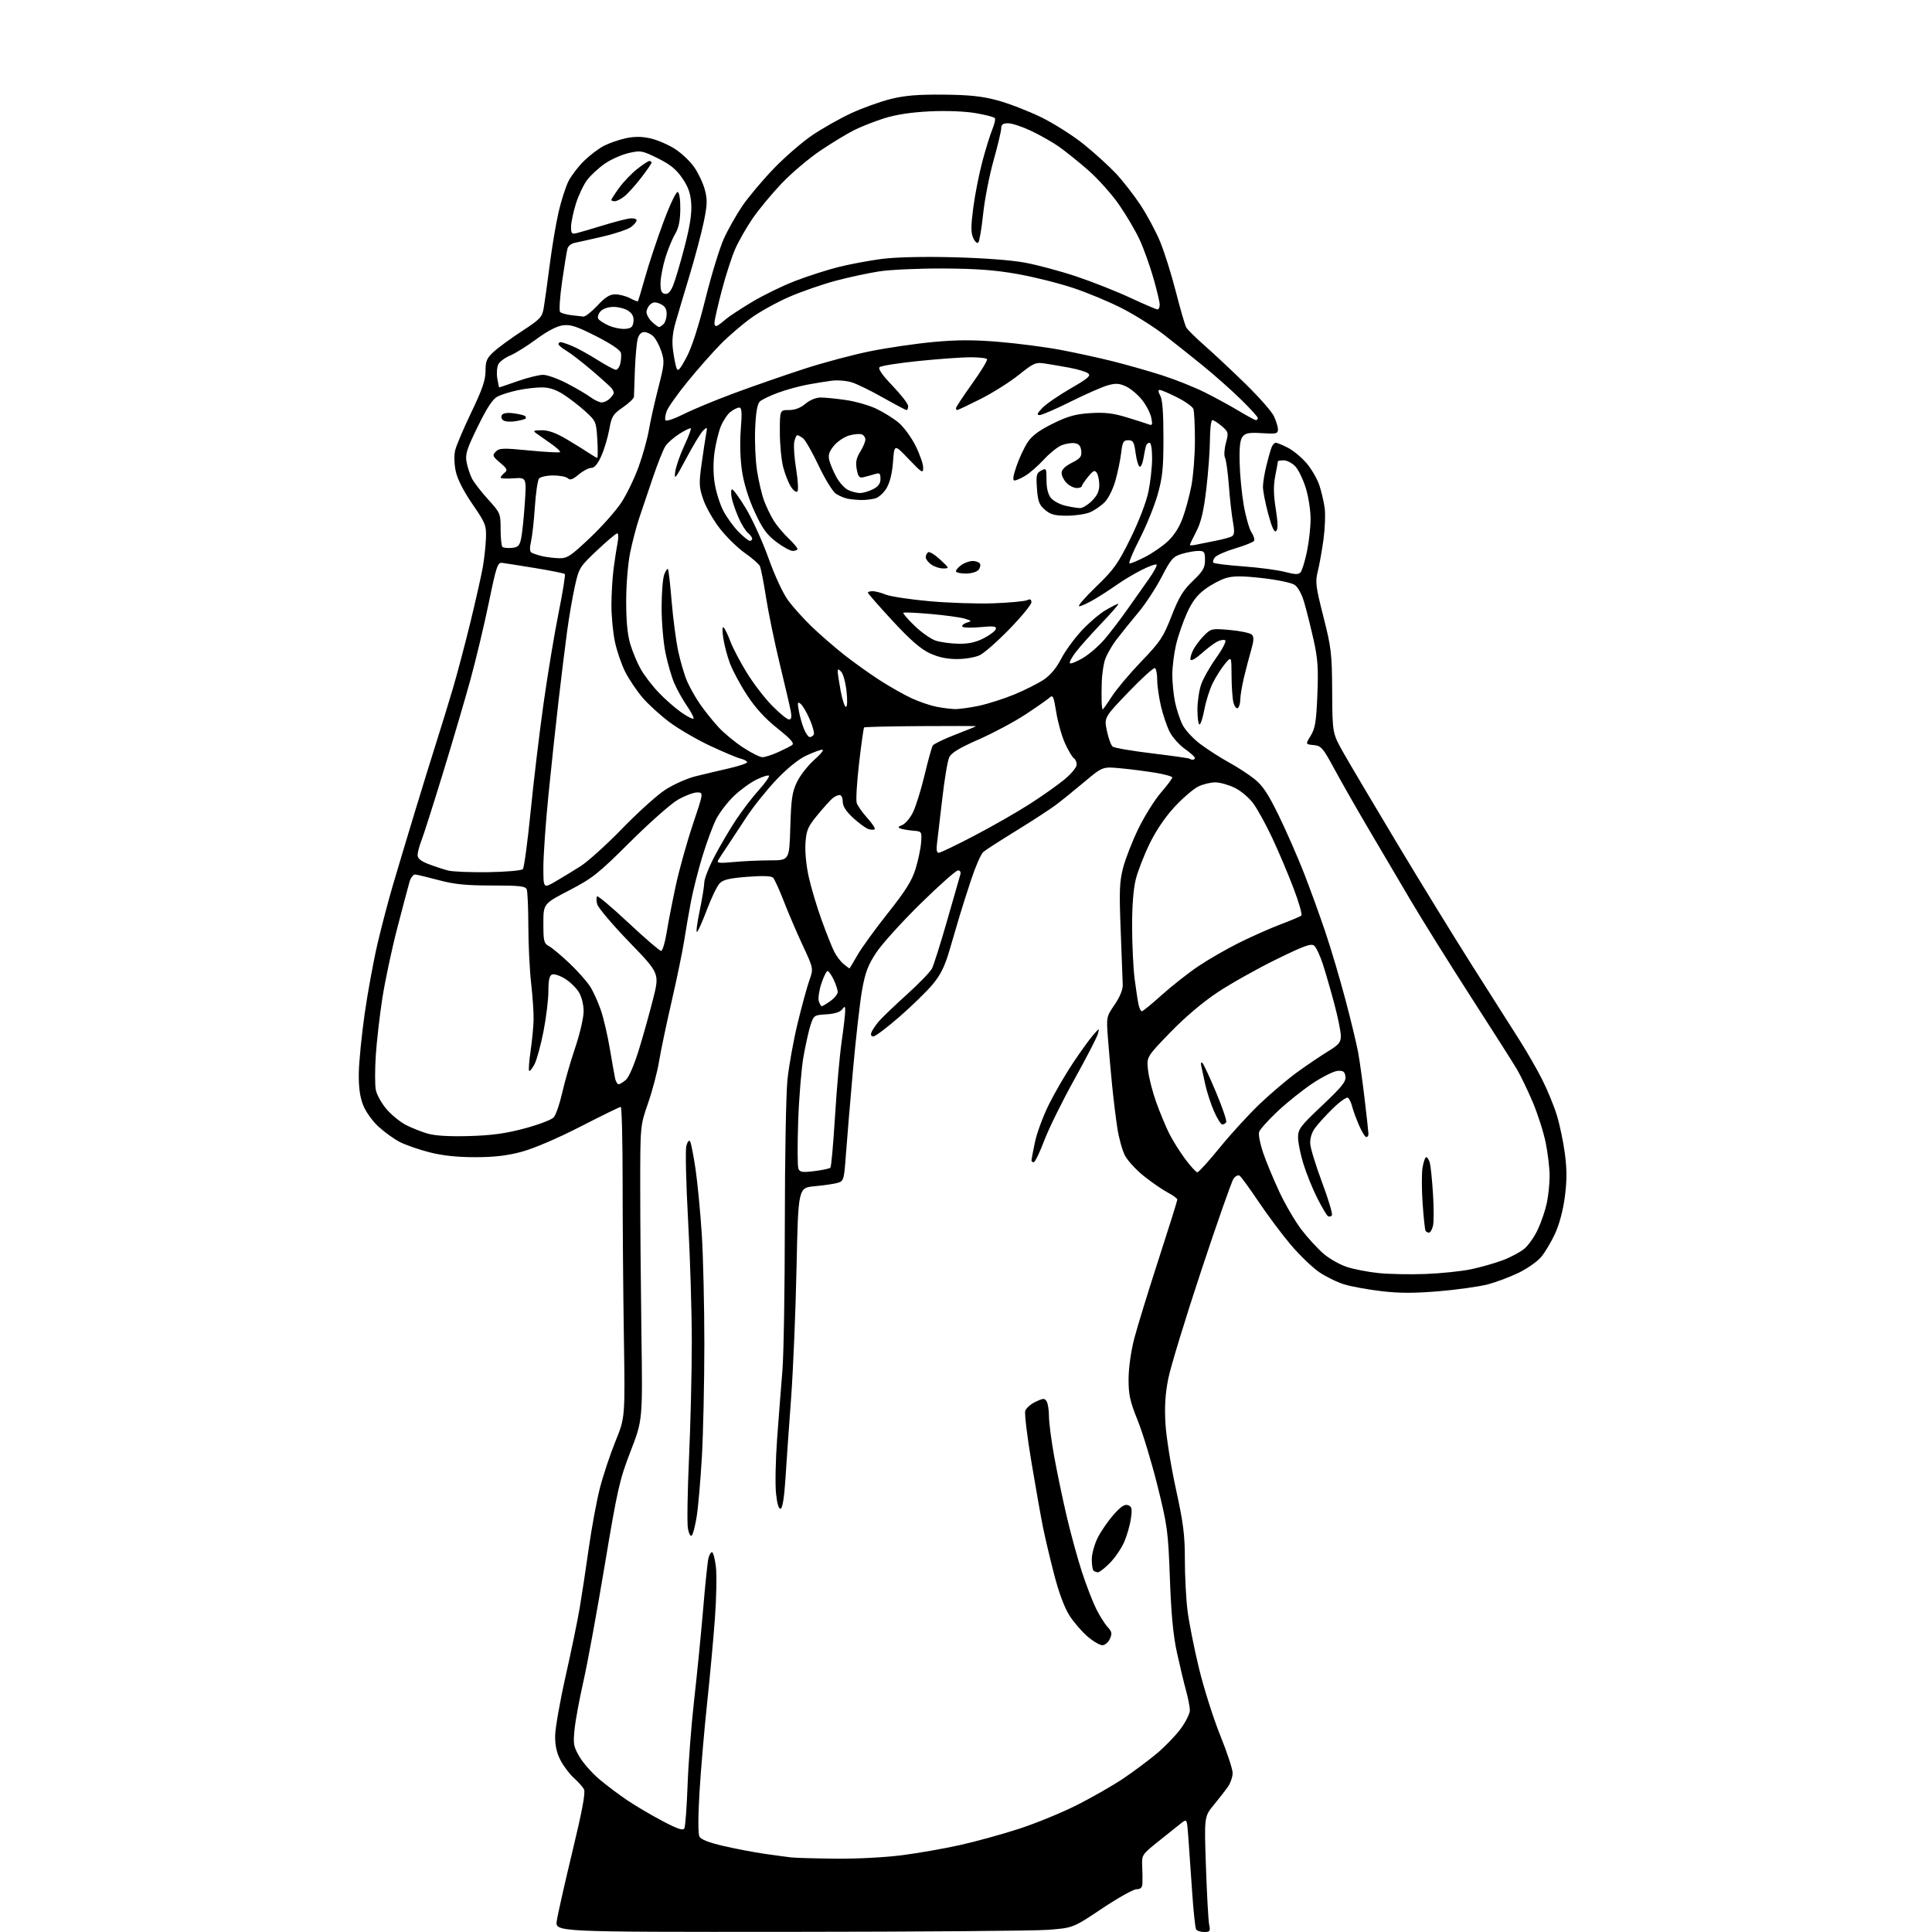 <?xml version="1.0" encoding="UTF-8" standalone="no"?>
<svg 
  version="1.1" 
  xmlns="http://www.w3.org/2000/svg" 
  xmlns:xlink="http://www.w3.org/1999/xlink" 
  xmlns:svg="http://www.w3.org/2000/svg"
  xmlns:rdf="http://www.w3.org/1999/02/22-rdf-syntax-ns#"
  xmlns:cc="http://creativecommons.org/ns#"
  xmlns:dc="http://purl.org/dc/elements/1.1/"
  viewBox="0 0 768 768"
  width="768"
  height="768"
>
<style>svg {background-color: white; }</style>"
<path stroke="none" fill="black" fill-rule="evenodd" d="M313.61,767.94C220.73,768.00 220.73,768.00 221.32,763.65C221.65,761.26 224.43,748.90 227.50,736.17C231.48,719.68 232.81,712.52 232.14,711.26C231.62,710.29 229.81,708.27 228.13,706.77C226.44,705.27 224.06,702.12 222.83,699.77C221.27,696.78 220.63,693.85 220.68,690.00C220.72,686.98 222.57,676.40 224.80,666.50C227.03,656.60 229.56,644.35 230.42,639.28C231.28,634.21 232.91,623.52 234.03,615.51C235.16,607.51 237.13,596.81 238.42,591.73C239.71,586.65 242.51,578.23 244.63,573.00C248.50,563.50 248.50,563.50 248.00,531.50C247.72,513.90 247.50,486.11 247.50,469.75C247.50,453.39 247.17,440.00 246.76,440.00C246.35,440.00 239.15,443.52 230.76,447.83C221.70,452.48 212.22,456.54 207.43,457.83C201.56,459.41 196.50,460.00 188.84,460.00C181.70,460.00 175.88,459.38 170.74,458.06C166.57,457.00 161.28,455.16 158.98,453.99C156.68,452.82 152.84,450.05 150.45,447.85C147.94,445.53 145.34,441.87 144.30,439.17C143.05,435.92 142.54,432.07 142.63,426.50C142.70,422.10 143.75,411.52 144.96,403.00C146.17,394.48 148.49,381.88 150.10,375.00C151.72,368.12 154.44,357.77 156.14,352.00C157.84,346.23 161.68,333.40 164.68,323.50C167.68,313.60 171.64,300.77 173.48,295.00C175.32,289.23 178.22,279.79 179.93,274.03C181.64,268.27 184.80,256.34 186.95,247.53C189.09,238.71 191.33,228.80 191.91,225.50C192.50,222.20 193.06,217.03 193.17,214.00C193.35,208.83 193.03,208.01 187.79,200.37C184.25,195.21 181.83,190.45 181.17,187.34C180.54,184.43 180.45,181.02 180.95,178.97C181.41,177.06 184.30,170.25 187.39,163.83C191.73,154.79 193.00,151.10 193.00,147.49C193.00,143.51 193.48,142.39 196.25,139.84C198.04,138.19 203.09,134.50 207.47,131.64C214.73,126.90 215.51,126.08 216.13,122.47C216.51,120.29 217.57,112.65 218.49,105.50C219.40,98.35 221.01,88.78 222.06,84.24C223.11,79.70 224.89,74.17 226.02,71.95C227.16,69.73 229.96,66.10 232.25,63.87C234.54,61.65 238.11,58.96 240.18,57.91C242.24,56.86 246.12,55.52 248.79,54.95C252.22,54.22 255.08,54.23 258.57,55.01C261.28,55.62 265.66,57.50 268.29,59.19C270.93,60.88 274.40,64.18 276.02,66.53C277.63,68.87 279.51,72.88 280.19,75.44C281.24,79.35 281.17,81.37 279.75,88.25C278.82,92.73 276.29,102.28 274.12,109.45C271.95,116.63 269.42,125.13 268.50,128.34C267.33,132.48 267.05,135.70 267.55,139.34C267.93,142.18 268.56,145.33 268.93,146.35C269.48,147.82 270.28,146.95 272.88,142.08C274.98,138.14 277.67,129.82 280.44,118.73C282.80,109.25 286.09,98.51 287.75,94.86C289.41,91.21 292.71,85.38 295.07,81.90C297.43,78.42 302.99,71.79 307.43,67.16C311.87,62.53 318.84,56.49 322.92,53.73C327.00,50.97 333.97,47.03 338.42,44.98C342.86,42.93 349.88,40.40 354.00,39.37C359.65,37.96 364.82,37.53 375.00,37.62C385.37,37.72 390.35,38.24 396.50,39.90C400.90,41.08 408.66,44.07 413.76,46.55C418.85,49.02 426.50,53.87 430.76,57.31C435.03,60.75 440.76,65.95 443.51,68.87C446.25,71.78 450.64,77.39 453.25,81.33C455.87,85.27 459.41,91.85 461.12,95.95C462.83,100.06 465.66,109.06 467.42,115.95C469.17,122.85 471.04,129.24 471.55,130.15C472.07,131.06 475.43,134.37 479.00,137.51C482.57,140.64 489.84,147.46 495.15,152.64C500.46,157.83 505.53,163.59 506.40,165.44C507.28,167.29 508.00,169.66 508.00,170.70C508.00,172.40 507.36,172.55 501.71,172.19C496.65,171.87 495.14,172.13 493.99,173.51C492.96,174.75 492.62,177.62 492.77,183.88C492.88,188.65 493.62,196.28 494.41,200.84C495.21,205.41 496.59,210.25 497.47,211.60C498.36,212.95 498.82,214.48 498.50,215.00C498.18,215.52 494.84,216.86 491.08,217.98C487.31,219.10 483.67,220.70 482.97,221.53C482.28,222.37 482.00,223.34 482.36,223.69C482.71,224.04 488.06,224.70 494.25,225.15C500.44,225.60 507.86,226.59 510.75,227.34C514.92,228.42 516.21,228.45 517.03,227.47C517.59,226.78 518.71,223.14 519.51,219.36C520.31,215.59 520.97,209.73 520.98,206.34C520.99,202.95 520.13,197.39 519.07,193.98C518.01,190.57 516.13,186.70 514.90,185.39C513.66,184.08 511.60,183.00 510.33,183.00C509.05,183.00 508.00,183.16 508.00,183.36C508.00,183.56 507.53,186.15 506.95,189.11C506.18,193.06 506.23,196.58 507.13,202.27C508.00,207.71 508.05,210.35 507.31,211.09C506.57,211.83 505.62,209.78 504.13,204.25C502.96,199.91 502.02,195.04 502.04,193.43C502.06,191.82 502.68,188.03 503.43,185.00C504.17,181.97 505.11,178.71 505.50,177.75C505.89,176.79 506.63,176.00 507.15,176.00C507.66,176.00 509.81,176.88 511.93,177.97C514.05,179.05 517.39,181.81 519.36,184.11C521.32,186.40 523.62,190.36 524.46,192.89C525.30,195.43 526.25,199.53 526.59,202.00C526.92,204.47 526.70,210.10 526.10,214.50C525.49,218.90 524.48,224.59 523.84,227.14C522.79,231.32 523.01,233.09 526.07,245.14C529.22,257.53 529.47,259.70 529.56,275.00C529.65,291.50 529.65,291.50 534.19,299.50C536.69,303.90 546.15,319.88 555.22,335.00C564.28,350.12 577.69,371.95 585.00,383.50C592.32,395.05 600.75,408.32 603.74,413.00C606.73,417.68 610.89,424.88 612.97,429.00C615.06,433.12 617.70,439.53 618.84,443.22C619.98,446.92 621.43,453.78 622.05,458.47C622.90,464.85 622.90,469.21 622.05,475.75C621.33,481.21 619.85,486.75 618.11,490.50C616.58,493.80 614.09,497.95 612.60,499.72C611.10,501.49 607.09,504.29 603.69,505.95C600.28,507.60 594.80,509.67 591.50,510.54C588.20,511.41 579.53,512.64 572.24,513.26C562.38,514.11 556.49,514.11 549.24,513.27C543.88,512.65 537.18,511.43 534.34,510.56C531.51,509.69 527.01,507.48 524.34,505.66C521.68,503.83 516.66,499.00 513.19,494.92C509.72,490.84 503.94,483.11 500.33,477.74C496.73,472.38 493.31,467.69 492.74,467.34C492.17,466.98 491.10,467.52 490.36,468.52C489.63,469.53 483.87,485.91 477.57,504.92C471.27,523.94 465.35,543.31 464.42,547.96C463.20,554.06 462.89,559.09 463.29,565.96C463.60,571.21 465.46,582.84 467.42,591.81C470.39,605.35 471.00,610.10 471.00,619.83C471.00,626.28 471.46,635.37 472.03,640.03C472.60,644.69 474.64,655.02 476.57,663.00C478.50,670.98 482.31,683.03 485.04,689.79C487.77,696.54 490.00,703.29 489.99,704.79C489.99,706.28 489.20,708.66 488.24,710.08C487.28,711.49 484.74,714.77 482.60,717.37C478.69,722.08 478.69,722.08 479.38,742.08C479.76,753.09 480.33,763.42 480.66,765.04C481.19,767.70 480.99,768.00 478.68,768.00C477.27,768.00 475.83,767.53 475.47,766.95C475.11,766.38 474.39,759.51 473.87,751.70C473.35,743.89 472.67,734.23 472.37,730.23C471.83,722.96 471.83,722.96 469.56,724.73C468.31,725.70 464.27,728.93 460.57,731.90C453.91,737.25 453.84,737.36 454.05,741.90C454.16,744.43 454.20,747.51 454.13,748.75C454.04,750.37 453.38,751.00 451.78,751.00C450.55,751.00 444.38,754.46 438.05,758.69C426.55,766.38 426.55,766.38 416.53,767.14C411.01,767.55 364.70,767.91 313.61,767.94zM332.20,738.85C340.58,738.94 351.97,738.34 358.70,737.46C365.19,736.62 375.56,734.80 381.74,733.41C387.93,732.03 398.46,729.12 405.16,726.95C411.86,724.77 422.28,720.49 428.31,717.43C434.35,714.37 442.56,709.66 446.56,706.96C450.56,704.26 456.51,699.83 459.77,697.11C463.03,694.40 467.34,689.94 469.35,687.20C471.36,684.47 472.99,681.17 472.99,679.87C472.98,678.56 472.30,675.02 471.46,672.00C470.63,668.98 469.01,662.23 467.87,657.00C466.38,650.24 465.57,641.74 465.05,627.50C464.36,608.65 464.07,606.53 460.14,590.69C457.84,581.44 454.30,569.74 452.27,564.69C449.12,556.85 448.59,554.39 448.63,548.00C448.66,543.63 449.61,536.95 450.91,532.00C452.13,527.33 456.48,513.19 460.57,500.59C464.66,487.99 468.00,477.31 468.00,476.86C468.00,476.41 466.31,475.16 464.25,474.08C462.19,473.00 457.92,470.07 454.77,467.56C451.62,465.06 448.19,461.32 447.14,459.25C446.10,457.19 444.76,452.35 444.17,448.50C443.57,444.65 442.64,437.00 442.09,431.50C441.53,426.00 440.79,417.60 440.43,412.84C439.78,404.23 439.80,404.16 443.07,399.39C445.11,396.43 446.34,393.45 446.31,391.55C446.27,389.87 445.91,380.18 445.50,370.00C444.87,354.24 445.01,350.54 446.44,345.00C447.36,341.43 450.08,334.45 452.48,329.50C454.88,324.55 458.90,318.10 461.42,315.17C463.94,312.24 466.00,309.49 466.00,309.06C466.00,308.64 462.95,307.79 459.23,307.17C455.50,306.56 449.27,305.76 445.37,305.40C438.29,304.74 438.29,304.74 430.97,310.89C426.94,314.27 421.82,318.41 419.57,320.08C417.33,321.76 410.32,326.31 404.00,330.20C397.68,334.09 391.77,337.90 390.88,338.67C389.98,339.45 387.87,344.23 386.18,349.29C384.49,354.36 382.38,360.98 381.49,364.00C380.60,367.02 378.76,373.29 377.39,377.91C375.54,384.21 373.86,387.59 370.71,391.35C368.39,394.11 362.47,399.89 357.54,404.19C352.61,408.48 347.95,412.00 347.18,412.00C346.31,412.00 346.02,411.40 346.40,410.40C346.74,409.52 348.01,407.61 349.22,406.15C350.44,404.69 355.43,399.90 360.31,395.50C365.19,391.10 369.76,386.38 370.47,385.00C371.18,383.62 373.88,375.07 376.48,366.00C379.08,356.93 381.44,348.71 381.72,347.75C382.04,346.66 381.69,346.00 380.81,346.00C380.03,346.00 373.31,351.96 365.89,359.25C358.46,366.54 350.55,375.29 348.31,378.69C345.01,383.71 343.93,386.56 342.67,393.69C341.81,398.54 340.19,412.85 339.06,425.50C337.94,438.15 336.68,453.22 336.26,458.98C335.53,469.01 335.39,469.49 333.00,470.20C331.62,470.61 327.53,471.21 323.90,471.54C317.31,472.13 317.31,472.13 316.64,503.81C316.28,521.24 315.29,544.73 314.46,556.00C313.62,567.27 312.61,581.64 312.22,587.92C311.76,595.14 311.07,599.48 310.34,599.72C309.57,599.98 308.93,597.89 308.48,593.68C308.10,590.14 308.30,580.33 308.92,571.87C309.54,563.42 310.48,551.33 311.01,545.00C311.54,538.67 311.97,512.29 311.98,486.36C311.99,460.43 312.46,434.72 313.02,429.23C313.59,423.74 315.40,413.68 317.04,406.88C318.69,400.07 320.79,392.37 321.71,389.76C323.39,385.02 323.39,385.02 319.07,375.76C316.70,370.67 313.32,362.78 311.57,358.24C309.81,353.69 307.89,349.49 307.30,348.90C306.59,348.19 303.17,348.07 297.03,348.55C289.82,349.12 287.43,349.69 286.02,351.21C285.02,352.28 282.78,356.94 281.03,361.56C279.29,366.18 277.50,370.19 277.07,370.46C276.63,370.73 277.09,367.02 278.10,362.22C279.10,357.43 279.94,352.28 279.96,350.80C279.98,349.31 281.84,344.59 284.10,340.30C286.35,336.01 290.19,329.50 292.62,325.84C295.05,322.17 299.11,316.87 301.65,314.05C304.18,311.23 306.00,308.66 305.68,308.35C305.36,308.03 303.13,308.72 300.73,309.89C298.32,311.06 294.27,314.00 291.72,316.44C289.18,318.88 286.00,323.04 284.66,325.69C283.33,328.33 280.86,335.00 279.19,340.50C277.52,346.00 275.47,354.10 274.64,358.50C273.80,362.90 272.60,369.88 271.96,374.00C271.32,378.12 269.09,388.93 267.00,398.00C264.91,407.07 262.65,417.88 261.97,422.00C261.30,426.12 259.34,433.55 257.62,438.50C254.50,447.50 254.50,447.50 254.50,472.00C254.50,485.48 254.72,511.80 254.98,530.50C255.46,564.50 255.46,564.50 250.68,576.87C246.27,588.27 245.45,591.88 240.36,622.37C237.32,640.59 233.54,661.22 231.95,668.22C230.36,675.22 228.76,683.85 228.40,687.41C227.80,693.24 227.99,694.31 230.36,698.35C231.81,700.82 235.35,704.83 238.24,707.28C241.13,709.72 246.20,713.53 249.50,715.74C252.80,717.95 259.07,721.64 263.43,723.93C269.40,727.07 271.53,727.78 272.05,726.80C272.43,726.09 273.01,718.30 273.33,709.50C273.65,700.70 274.82,685.59 275.92,675.92C277.02,666.25 278.62,650.13 279.47,640.09C280.31,630.05 281.28,620.75 281.61,619.42C281.94,618.09 282.59,617.00 283.04,617.00C283.49,617.00 284.18,619.58 284.57,622.74C284.97,625.90 284.79,635.24 284.18,643.49C283.57,651.75 282.16,667.05 281.04,677.50C279.93,687.95 278.59,703.66 278.06,712.42C277.48,722.28 277.47,729.01 278.05,730.09C278.66,731.24 281.93,732.51 287.74,733.84C292.56,734.95 299.88,736.34 304.00,736.93C308.12,737.52 312.85,738.16 314.50,738.35C316.15,738.54 324.11,738.77 332.20,738.85zM438.20,654.00C437.19,654.00 434.53,652.44 432.30,650.53C430.07,648.61 426.84,644.87 425.13,642.20C423.17,639.14 420.91,633.11 419.05,625.92C417.42,619.64 415.40,611.12 414.58,607.00C413.75,602.88 411.69,591.24 410.00,581.14C408.31,571.05 407.21,561.91 407.55,560.84C407.89,559.76 409.73,558.14 411.64,557.23C414.67,555.79 415.24,555.76 416.04,557.04C416.55,557.84 416.98,560.54 416.98,563.04C416.99,565.53 417.93,572.73 419.07,579.04C420.21,585.34 422.47,596.12 424.08,603.00C425.70,609.88 428.42,619.77 430.13,625.00C431.84,630.23 434.36,636.75 435.73,639.50C437.10,642.25 439.15,645.51 440.28,646.74C442.01,648.63 442.15,649.37 441.19,651.49C440.56,652.87 439.21,654.00 438.20,654.00zM436.46,625.00C435.84,625.00 435.03,624.70 434.67,624.33C434.30,623.97 434.00,621.93 434.00,619.80C434.00,617.67 435.08,613.81 436.39,611.22C437.71,608.62 440.55,604.51 442.71,602.07C445.62,598.80 447.11,597.83 448.43,598.34C449.95,598.92 450.12,599.74 449.53,603.76C449.15,606.37 447.95,610.52 446.87,613.00C445.79,615.48 443.26,619.19 441.25,621.25C439.24,623.31 437.09,625.00 436.46,625.00zM275.01,610.38C274.51,610.88 273.85,609.72 273.46,607.65C273.09,605.66 273.28,593.07 273.89,579.67C274.50,566.27 275.00,545.45 275.00,533.40C275.00,521.36 274.33,499.57 273.52,484.99C272.71,470.41 272.40,457.16 272.83,455.53C273.30,453.78 273.91,453.04 274.33,453.72C274.71,454.35 275.68,459.28 276.48,464.68C277.27,470.08 278.39,481.69 278.96,490.48C279.53,499.27 279.99,519.07 279.99,534.48C279.98,549.89 279.53,570.06 279.00,579.31C278.46,588.55 277.54,599.13 276.95,602.81C276.37,606.49 275.49,609.90 275.01,610.38zM566.69,506.43C572.84,506.19 580.98,505.35 584.77,504.55C588.56,503.75 594.22,502.14 597.35,500.97C600.47,499.80 604.35,497.73 605.96,496.38C607.58,495.02 609.99,491.57 611.33,488.70C612.67,485.84 614.27,481.12 614.89,478.20C615.50,475.29 616.00,470.43 616.00,467.41C616.00,464.39 615.29,458.45 614.43,454.21C613.57,449.97 611.23,442.68 609.24,438.00C607.25,433.32 604.43,427.48 602.97,425.00C601.50,422.52 593.35,409.70 584.84,396.50C576.34,383.30 565.53,365.98 560.81,358.00C556.10,350.02 548.41,336.98 543.72,329.00C539.02,321.02 533.00,310.45 530.33,305.50C525.87,297.25 525.20,296.47 522.20,296.18C518.92,295.87 518.92,295.87 521.03,292.45C522.79,289.60 523.23,286.92 523.67,276.27C524.11,265.75 523.85,261.91 522.20,254.48C521.09,249.51 519.43,242.86 518.51,239.70C517.47,236.09 516.00,233.39 514.58,232.46C513.33,231.64 507.57,230.45 501.77,229.80C493.75,228.90 490.29,228.90 487.35,229.78C485.22,230.41 481.50,232.39 479.09,234.17C475.89,236.52 473.91,239.12 471.83,243.71C470.26,247.18 468.31,252.82 467.50,256.26C466.69,259.69 466.02,265.07 466.01,268.20C466.01,271.34 466.51,276.29 467.12,279.20C467.74,282.12 469.09,286.18 470.13,288.22C471.17,290.27 474.37,293.71 477.26,295.86C480.14,298.01 485.20,301.25 488.50,303.06C491.80,304.86 496.39,307.85 498.69,309.69C501.93,312.27 504.14,315.61 508.36,324.27C511.37,330.45 515.85,340.68 518.32,347.00C520.79,353.32 524.63,363.90 526.85,370.50C529.08,377.10 532.68,389.25 534.86,397.50C537.04,405.75 539.32,415.21 539.92,418.52C540.51,421.83 541.67,430.16 542.48,437.02C543.30,443.88 543.97,450.06 543.98,450.75C543.99,451.44 543.61,452.00 543.12,452.00C542.64,452.00 541.33,449.86 540.20,447.25C539.08,444.64 537.85,441.26 537.47,439.74C537.09,438.22 536.34,436.71 535.79,436.37C535.25,436.04 532.57,437.95 529.82,440.63C527.08,443.31 523.89,446.82 522.73,448.42C521.40,450.27 520.70,452.59 520.84,454.69C520.96,456.53 523.09,463.45 525.56,470.06C528.04,476.68 529.79,482.53 529.46,483.06C529.13,483.60 528.43,483.77 527.91,483.44C527.38,483.12 525.44,479.85 523.59,476.18C521.74,472.50 519.28,466.42 518.12,462.64C516.95,458.87 516.00,454.15 516.00,452.14C516.00,448.83 516.87,447.67 525.59,439.44C533.39,432.08 535.12,429.93 534.84,427.94C534.56,425.96 533.97,425.54 531.72,425.69C530.19,425.80 525.71,428.03 521.76,430.66C517.81,433.29 511.54,438.30 507.83,441.80C504.12,445.30 500.82,448.98 500.51,449.98C500.19,450.98 500.90,454.65 502.08,458.15C503.26,461.64 506.17,468.65 508.54,473.73C510.91,478.81 514.91,485.64 517.42,488.90C519.94,492.17 523.86,496.43 526.14,498.38C528.42,500.34 532.54,502.68 535.30,503.60C538.06,504.52 543.73,505.62 547.91,506.06C552.08,506.50 560.54,506.66 566.69,506.43zM568.04,490.00C567.53,490.00 566.92,489.66 566.67,489.25C566.43,488.84 565.90,483.92 565.51,478.33C565.12,472.74 565.11,466.33 565.49,464.08C565.87,461.84 566.53,460.00 566.97,460.00C567.41,460.00 568.04,461.01 568.38,462.25C568.72,463.49 569.29,469.05 569.64,474.61C570.00,480.17 569.99,485.91 569.62,487.36C569.26,488.81 568.55,490.00 568.04,490.00zM323.76,465.53C326.92,465.14 329.77,464.53 330.11,464.16C330.44,463.80 331.26,454.63 331.93,443.79C332.59,432.95 333.77,419.67 334.54,414.29C335.31,408.91 335.95,403.40 335.97,402.06C336.00,399.90 335.86,399.81 334.75,401.27C333.95,402.32 331.70,403.02 328.50,403.21C323.66,403.49 323.46,403.63 322.23,407.39C321.53,409.52 320.27,415.15 319.42,419.89C318.58,424.62 317.62,436.21 317.29,445.64C316.97,455.07 317.00,463.56 317.36,464.51C317.93,465.98 318.86,466.13 323.76,465.53zM475.98,466.00C476.49,466.00 480.47,461.61 484.83,456.25C489.19,450.89 496.30,443.11 500.63,438.96C504.96,434.82 511.65,429.14 515.50,426.33C519.35,423.53 524.86,419.80 527.75,418.03C532.22,415.30 533.00,414.38 533.00,411.80C533.00,410.13 531.85,404.43 530.44,399.14C529.03,393.84 526.97,386.72 525.88,383.33C524.78,379.93 523.22,376.60 522.41,375.93C521.20,374.92 518.43,375.93 507.22,381.43C499.67,385.13 489.23,391.00 484.00,394.47C478.05,398.42 471.00,404.40 465.12,410.48C455.75,420.17 455.75,420.17 456.38,425.53C456.72,428.48 458.18,434.18 459.63,438.20C461.07,442.21 463.37,447.75 464.73,450.50C466.10,453.25 468.99,457.86 471.14,460.75C473.30,463.64 475.48,466.00 475.98,466.00zM410.92,462.00C410.42,462.00 410.01,461.66 410.02,461.25C410.03,460.84 410.67,457.53 411.44,453.89C412.21,450.25 414.72,443.50 417.03,438.89C419.33,434.28 423.62,426.90 426.56,422.50C429.50,418.10 433.07,413.15 434.50,411.50C437.03,408.58 437.08,408.57 436.42,411.00C436.05,412.38 431.82,420.55 427.03,429.17C422.24,437.79 416.87,448.71 415.09,453.42C413.31,458.14 411.43,462.00 410.92,462.00zM186.50,451.60C195.53,451.34 200.97,450.59 208.50,448.58C214.00,447.11 219.21,445.14 220.08,444.20C220.95,443.27 222.47,438.90 223.46,434.50C224.45,430.10 226.77,422.02 228.63,416.53C230.50,410.99 232.00,404.55 232.00,402.03C231.99,399.35 231.22,396.23 230.10,394.40C229.06,392.69 226.57,390.28 224.58,389.05C222.58,387.81 220.29,387.06 219.47,387.37C218.40,387.78 218.00,389.57 218.00,393.93C218.00,397.23 217.13,404.40 216.07,409.87C215.01,415.35 213.40,421.25 212.50,423.00C211.59,424.75 210.62,425.96 210.34,425.68C210.07,425.40 210.32,421.87 210.91,417.84C211.50,413.80 212.04,408.25 212.11,405.50C212.18,402.75 211.75,396.23 211.15,391.00C210.55,385.77 210.04,375.57 210.03,368.33C210.01,361.09 209.73,354.45 209.39,353.58C208.88,352.25 206.70,352.00 195.58,352.00C185.30,352.00 180.62,351.53 174.44,349.88C170.07,348.72 165.87,347.71 165.10,347.63C164.32,347.56 163.29,348.85 162.80,350.50C162.32,352.15 160.11,360.48 157.90,369.00C155.69,377.52 153.02,390.12 151.96,397.00C150.90,403.88 149.74,414.05 149.38,419.61C149.02,425.17 149.02,431.28 149.38,433.19C149.74,435.11 151.65,438.56 153.62,440.87C155.60,443.18 159.08,446.02 161.36,447.19C163.64,448.36 167.53,449.91 170.00,450.63C172.96,451.49 178.60,451.82 186.50,451.60zM485.89,447.00C485.34,447.00 483.85,444.64 482.59,441.75C481.32,438.86 479.75,434.02 479.09,431.00C478.43,427.98 477.72,424.65 477.50,423.61C477.27,422.47 477.48,422.08 478.02,422.62C478.52,423.12 480.97,428.40 483.46,434.36C485.96,440.31 487.75,445.60 487.44,446.09C487.13,446.59 486.43,447.00 485.89,447.00zM245.91,431.00C246.39,431.00 247.69,430.21 248.81,429.25C249.99,428.23 252.14,423.23 253.98,417.24C255.72,411.60 258.27,402.47 259.65,396.96C262.18,386.93 262.18,386.93 250.10,374.44C243.46,367.57 237.74,360.81 237.39,359.43C237.04,358.04 237.03,356.64 237.35,356.31C237.68,355.99 243.30,360.73 249.85,366.86C256.40,372.99 262.22,378.00 262.79,378.00C263.36,378.00 264.35,374.74 264.99,370.75C265.63,366.76 267.28,358.32 268.64,352.00C270.01,345.68 273.05,334.76 275.41,327.75C279.69,315.00 279.69,315.00 277.09,315.01C275.67,315.01 272.24,316.32 269.48,317.90C266.72,319.48 258.17,327.04 250.48,334.70C237.78,347.34 235.56,349.10 226.25,353.94C216.00,359.26 216.00,359.26 216.00,367.09C216.00,374.20 216.21,375.04 218.25,376.13C219.49,376.80 223.15,379.85 226.38,382.92C229.61,385.99 233.31,390.15 234.59,392.17C235.88,394.19 237.81,398.47 238.89,401.67C239.97,404.88 241.57,411.77 242.44,417.00C243.32,422.23 244.26,427.51 244.53,428.75C244.81,429.99 245.43,431.00 245.91,431.00zM453.90,402.00C454.30,402.00 457.86,399.09 461.81,395.53C465.76,391.98 472.26,386.86 476.26,384.16C480.26,381.46 487.57,377.24 492.52,374.78C497.46,372.32 504.88,369.03 509.00,367.47C513.12,365.91 516.86,364.34 517.30,363.97C517.74,363.60 516.32,358.62 514.13,352.90C511.95,347.18 508.15,338.23 505.69,333.00C503.24,327.77 499.87,321.65 498.20,319.38C496.53,317.11 493.21,314.31 490.77,313.13C488.35,311.96 484.89,311.00 483.09,311.00C481.28,311.00 478.28,311.72 476.42,312.61C474.55,313.49 470.35,317.08 467.08,320.57C463.31,324.61 459.64,329.97 457.07,335.22C454.84,339.77 452.34,346.18 451.51,349.46C450.53,353.31 450.01,360.03 450.03,368.46C450.05,375.63 450.49,384.88 451.02,389.00C451.55,393.12 452.25,397.74 452.57,399.25C452.89,400.76 453.49,402.00 453.90,402.00zM326.66,400.00C326.95,400.00 328.50,399.07 330.10,397.93C331.69,396.79 333.00,395.17 333.00,394.33C333.00,393.49 332.27,391.27 331.39,389.40C330.50,387.53 329.41,386.00 328.97,386.00C328.52,386.00 327.42,388.24 326.51,390.98C325.60,393.72 325.14,396.87 325.49,397.98C325.85,399.09 326.37,400.00 326.66,400.00zM337.65,384.98C337.74,384.99 339.16,382.64 340.80,379.75C342.45,376.86 347.90,369.32 352.93,363.00C359.96,354.15 362.50,350.10 363.94,345.44C364.97,342.10 365.97,337.38 366.15,334.94C366.47,330.52 366.46,330.50 362.99,330.21C361.07,330.05 358.82,329.67 358.00,329.36C356.82,328.92 356.95,328.62 358.60,327.99C359.76,327.54 361.64,325.38 362.79,323.18C363.93,320.99 366.04,314.31 367.47,308.35C368.89,302.38 370.39,296.99 370.78,296.36C371.18,295.73 375.21,293.78 379.75,292.03C384.29,290.28 388.00,288.77 388.00,288.68C388.00,288.58 378.08,288.56 365.95,288.64C353.82,288.71 343.71,288.95 343.49,289.17C343.28,289.39 342.38,295.77 341.50,303.35C340.62,310.92 340.20,318.04 340.55,319.17C340.91,320.30 342.80,322.98 344.74,325.14C346.69,327.29 348.03,329.31 347.72,329.62C347.40,329.93 346.28,329.91 345.22,329.57C344.15,329.23 341.42,327.23 339.14,325.13C336.29,322.50 335.00,320.48 335.00,318.65C335.00,317.18 334.44,316.01 333.75,316.03C333.06,316.05 331.82,316.61 331.00,317.28C330.17,317.95 327.49,320.92 325.05,323.87C321.15,328.59 320.56,329.95 320.19,335.05C319.94,338.46 320.48,344.07 321.49,348.61C322.44,352.87 324.74,360.58 326.61,365.73C328.47,370.88 330.72,376.54 331.61,378.30C332.49,380.06 334.18,382.28 335.36,383.23C336.54,384.18 337.57,384.97 337.65,384.98zM220.75,350.44C223.36,348.92 227.88,346.17 230.78,344.33C233.68,342.49 241.11,335.78 247.28,329.42C253.45,323.06 261.14,316.12 264.37,314.00C267.60,311.89 273.00,309.47 276.37,308.62C279.74,307.78 285.76,306.35 289.75,305.44C293.74,304.53 297.00,303.43 297.00,303.00C297.00,302.57 295.82,301.92 294.38,301.56C292.93,301.20 287.49,298.91 282.28,296.47C277.07,294.04 269.81,289.81 266.15,287.08C262.49,284.34 257.64,279.93 255.37,277.26C253.10,274.59 250.03,270.01 248.54,267.09C247.06,264.16 245.21,258.78 244.44,255.13C243.67,251.48 243.04,244.90 243.05,240.50C243.06,236.10 243.45,229.57 243.92,226.00C244.39,222.43 245.10,217.81 245.50,215.75C245.90,213.69 245.84,212.01 245.36,212.01C244.89,212.02 241.29,215.06 237.36,218.76C230.43,225.29 230.16,225.73 228.53,233.00C227.61,237.12 226.21,245.22 225.43,251.00C224.65,256.77 223.12,269.15 222.04,278.50C220.95,287.85 219.15,304.67 218.03,315.88C216.91,327.09 216.00,340.07 216.00,344.73C216.00,353.19 216.00,353.19 220.75,350.44zM194.20,346.70C201.19,346.59 207.32,346.05 207.83,345.50C208.35,344.95 209.74,334.60 210.94,322.50C212.14,310.40 214.46,291.05 216.09,279.50C217.72,267.95 220.40,251.80 222.05,243.61C223.70,235.42 224.81,228.48 224.52,228.19C224.23,227.90 218.93,226.83 212.75,225.82C206.56,224.80 200.63,223.87 199.56,223.74C197.82,223.53 197.27,225.20 194.33,239.47C192.52,248.26 189.25,261.98 187.06,269.97C184.87,277.96 179.90,294.85 176.02,307.50C172.14,320.15 168.30,332.20 167.48,334.27C166.67,336.34 166.00,338.89 166.00,339.94C166.00,341.26 167.34,342.35 170.45,343.53C172.89,344.47 176.38,345.60 178.20,346.06C180.01,346.52 187.22,346.80 194.20,346.70zM291.59,342.67C295.39,342.31 301.94,342.01 306.13,342.01C313.77,342.00 313.77,342.00 314.16,328.75C314.50,317.46 314.90,314.80 316.86,310.76C318.13,308.15 321.22,304.22 323.72,302.01C326.23,299.81 327.66,298.00 326.89,298.01C326.13,298.02 323.25,299.07 320.50,300.36C317.35,301.83 312.90,305.44 308.49,310.10C304.64,314.17 299.29,320.88 296.61,325.00C293.93,329.12 290.52,334.30 289.04,336.50C287.55,338.70 285.96,341.13 285.51,341.91C284.82,343.09 285.81,343.21 291.59,342.67zM373.15,339.00C373.80,339.00 380.22,335.92 387.41,332.15C394.61,328.38 404.55,322.69 409.50,319.50C414.45,316.32 420.64,311.93 423.25,309.76C425.86,307.59 428.00,304.98 428.00,303.97C428.00,302.95 427.50,301.81 426.90,301.44C426.29,301.06 424.73,298.46 423.44,295.66C422.14,292.86 420.55,287.28 419.90,283.26C418.83,276.64 418.56,276.08 417.11,277.40C416.22,278.20 411.90,281.21 407.50,284.10C403.10,286.99 394.77,291.43 389.00,293.96C381.42,297.29 378.17,299.26 377.33,301.04C376.68,302.39 375.44,309.80 374.57,317.50C373.69,325.20 372.75,333.19 372.48,335.25C372.14,337.74 372.37,339.00 373.15,339.00zM474.17,302.00C474.62,302.00 474.99,301.66 474.98,301.25C474.97,300.84 473.16,299.23 470.96,297.67C468.76,296.11 466.07,293.09 464.98,290.95C463.88,288.81 462.33,284.24 461.51,280.78C460.70,277.33 460.02,272.61 460.01,270.31C460.01,268.00 459.60,265.87 459.12,265.58C458.64,265.28 453.89,269.58 448.57,275.13C438.90,285.22 438.90,285.22 440.01,290.53C440.61,293.46 441.65,296.27 442.30,296.79C442.96,297.31 450.02,298.52 458.00,299.48C465.98,300.44 472.69,301.40 472.92,301.61C473.15,301.83 473.71,302.00 474.17,302.00zM303.07,301.00C304.04,301.00 306.78,300.13 309.17,299.06C311.55,297.99 314.11,296.70 314.85,296.19C315.88,295.48 314.46,293.86 309.00,289.50C304.13,285.61 300.24,281.36 296.96,276.33C294.29,272.25 291.23,266.55 290.15,263.67C289.07,260.78 287.87,256.19 287.48,253.46C287.03,250.31 287.11,248.87 287.72,249.50C288.24,250.05 289.43,252.53 290.35,255.00C291.27,257.48 294.16,262.99 296.76,267.25C299.37,271.51 303.93,277.48 306.90,280.50C309.87,283.53 312.90,286.00 313.63,286.00C314.58,286.00 314.78,285.08 314.35,282.75C314.02,280.96 312.06,272.52 309.99,264.00C307.92,255.47 305.46,243.55 304.51,237.50C303.57,231.45 302.46,225.82 302.05,225.00C301.65,224.18 298.95,221.83 296.06,219.80C293.16,217.76 288.68,213.36 286.10,210.03C283.51,206.69 280.56,201.50 279.54,198.50C277.87,193.59 277.81,192.18 278.91,184.31C279.58,179.51 280.39,174.21 280.69,172.54C281.22,169.70 281.14,169.61 279.55,171.11C278.61,172.00 275.60,176.95 272.86,182.11C268.53,190.27 267.94,190.99 268.39,187.65C268.68,185.53 270.29,180.85 271.97,177.25C273.66,173.65 274.84,170.51 274.61,170.28C274.38,170.05 272.36,171.01 270.12,172.42C267.88,173.84 265.36,176.05 264.51,177.34C263.66,178.63 261.38,184.37 259.44,190.10C257.50,195.82 255.05,203.09 253.99,206.26C252.94,209.43 251.37,215.44 250.51,219.61C249.62,223.92 248.93,232.26 248.92,238.85C248.90,246.79 249.42,252.25 250.53,256.00C251.43,259.02 253.31,263.52 254.71,266.00C256.11,268.48 259.33,272.68 261.88,275.34C264.42,278.00 268.44,281.53 270.82,283.18C273.20,284.84 275.38,285.96 275.67,285.67C275.96,285.38 274.79,283.11 273.08,280.62C271.37,278.13 269.10,274.06 268.03,271.57C266.96,269.08 265.39,263.68 264.55,259.56C263.70,255.45 263.00,247.37 263.00,241.61C263.00,235.84 263.46,229.91 264.03,228.43C264.59,226.94 265.26,225.93 265.51,226.18C265.76,226.43 266.43,232.23 266.99,239.07C267.56,245.90 268.74,254.83 269.61,258.91C270.49,262.98 272.05,268.29 273.09,270.71C274.12,273.12 276.42,277.21 278.20,279.80C279.98,282.38 283.25,286.49 285.47,288.91C287.68,291.34 292.16,295.05 295.41,297.16C298.65,299.27 302.10,301.00 303.07,301.00zM321.89,293.00C322.44,293.00 323.15,292.56 323.48,292.03C323.81,291.50 323.11,288.81 321.93,286.06C320.75,283.31 319.12,280.51 318.31,279.84C317.04,278.79 316.94,279.16 317.55,282.56C317.94,284.73 318.85,287.96 319.58,289.75C320.30,291.54 321.34,293.00 321.89,293.00zM476.82,288.00C476.37,288.00 476.00,285.36 476.00,282.13C476.00,278.89 476.67,274.34 477.50,272.01C478.32,269.67 481.02,264.92 483.50,261.44C486.01,257.93 487.57,254.86 487.03,254.52C486.48,254.18 485.02,254.44 483.77,255.10C482.52,255.75 479.73,257.88 477.56,259.82C475.39,261.76 473.45,262.85 473.25,262.24C473.04,261.63 473.54,259.86 474.35,258.30C475.15,256.74 477.09,254.18 478.66,252.61C481.43,249.84 481.69,249.79 489.00,250.44C493.12,250.81 497.02,251.65 497.65,252.30C498.51,253.20 498.43,254.73 497.33,258.50C496.53,261.25 495.23,266.20 494.45,269.50C493.68,272.80 493.03,276.71 493.02,278.19C493.01,279.67 492.56,281.15 492.03,281.48C491.50,281.81 490.73,280.83 490.32,279.29C489.92,277.76 489.58,272.97 489.56,268.65C489.53,260.80 489.53,260.80 486.94,263.90C485.52,265.61 483.35,269.01 482.12,271.47C480.89,273.93 479.39,278.65 478.77,281.97C478.15,285.29 477.28,288.00 476.82,288.00zM379.50,281.87C381.15,281.92 385.49,281.33 389.14,280.56C392.79,279.78 399.19,277.73 403.36,276.00C407.53,274.26 412.75,271.62 414.96,270.14C417.53,268.41 419.98,265.48 421.74,262.03C423.26,259.06 426.88,254.04 429.79,250.88C432.70,247.72 437.06,243.98 439.47,242.57C441.88,241.16 444.17,240.00 444.56,240.00C444.95,240.00 441.94,243.49 437.87,247.75C433.80,252.01 429.18,257.20 427.60,259.28C426.01,261.35 424.99,263.32 425.32,263.65C425.64,263.98 427.94,263.05 430.42,261.60C432.89,260.15 436.75,256.83 438.98,254.23C441.21,251.63 445.25,246.35 447.97,242.50C450.69,238.65 454.58,233.14 456.62,230.25C458.66,227.36 460.08,224.74 459.77,224.43C459.45,224.12 456.79,225.07 453.85,226.55C450.91,228.03 446.48,230.67 444.00,232.43C441.52,234.19 437.44,236.84 434.91,238.31C432.39,239.79 429.72,241.00 428.99,241.00C428.25,241.00 431.27,237.51 435.69,233.25C442.78,226.42 444.41,224.14 449.40,214.00C452.72,207.24 455.66,199.61 456.51,195.50C457.31,191.65 457.97,185.69 457.98,182.25C457.99,178.61 457.57,176.00 456.97,176.00C456.40,176.00 455.76,176.56 455.55,177.25C455.33,177.94 454.87,180.20 454.53,182.28C454.18,184.36 453.48,185.80 452.98,185.49C452.47,185.17 451.76,182.69 451.40,179.96C450.83,175.69 450.43,175.00 448.51,175.00C446.58,175.00 446.20,175.67 445.68,180.03C445.36,182.79 444.33,187.74 443.41,191.02C442.47,194.39 440.60,198.14 439.12,199.63C437.68,201.09 435.05,202.89 433.28,203.64C431.51,204.39 427.37,205.00 424.09,205.00C419.26,205.00 417.59,204.55 415.38,202.65C413.10,200.69 412.58,199.31 412.21,194.25C411.82,188.86 412.01,188.07 413.89,187.06C415.90,185.98 416.00,186.15 416.00,190.85C416.00,194.05 416.61,196.53 417.75,197.94C418.71,199.13 421.30,200.52 423.50,201.03C425.70,201.54 428.32,201.96 429.33,201.98C430.33,201.99 432.47,200.68 434.08,199.08C436.15,197.01 437.00,195.18 436.98,192.83C436.98,191.00 436.53,188.82 436.00,188.00C435.19,186.75 434.62,186.99 432.55,189.50C431.19,191.15 430.06,192.84 430.04,193.25C430.02,193.66 429.10,194.00 428.00,194.00C426.90,194.00 425.10,193.10 424.00,192.00C422.90,190.90 422.00,189.11 422.00,188.02C422.00,186.71 423.38,185.34 426.06,183.97C429.49,182.22 430.07,181.48 429.81,179.20C429.59,177.24 428.85,176.41 427.16,176.17C425.87,175.99 423.51,176.37 421.93,177.03C420.35,177.69 417.20,180.22 414.95,182.67C412.69,185.12 409.42,187.99 407.67,189.06C405.93,190.12 403.96,190.99 403.30,191.00C402.47,191.00 402.70,189.27 404.09,185.25C405.17,182.09 407.16,177.85 408.50,175.82C410.23,173.20 413.10,171.07 418.46,168.42C424.50,165.44 427.46,164.61 433.40,164.22C439.14,163.86 442.41,164.23 447.87,165.89C451.76,167.07 455.70,168.33 456.63,168.69C458.07,169.24 458.22,168.86 457.66,166.07C457.30,164.27 455.66,161.10 454.02,159.02C452.37,156.94 449.52,154.52 447.68,153.65C444.99,152.38 443.58,152.28 440.42,153.15C438.26,153.74 431.64,156.65 425.69,159.61C419.75,162.58 414.15,165.00 413.26,165.00C412.00,165.00 412.25,164.35 414.32,162.19C415.80,160.64 420.85,157.16 425.54,154.45C432.63,150.35 433.80,149.33 432.51,148.39C431.66,147.76 428.38,146.78 425.23,146.19C422.08,145.61 417.68,144.85 415.45,144.51C411.67,143.93 410.95,144.25 404.95,149.05C401.40,151.89 394.57,156.19 389.77,158.61C384.97,161.02 380.81,163.00 380.52,163.00C380.23,163.00 380.00,162.66 380.01,162.25C380.01,161.84 382.91,157.47 386.43,152.53C389.96,147.60 392.63,143.21 392.37,142.78C392.10,142.35 389.10,142.01 385.69,142.02C382.29,142.03 373.00,142.70 365.06,143.51C357.12,144.32 350.18,145.42 349.63,145.97C348.98,146.62 350.74,149.14 354.82,153.39C358.22,156.93 361.00,160.54 361.00,161.41C361.00,162.29 360.72,163.00 360.37,163.00C360.02,163.00 355.86,160.80 351.12,158.12C346.38,155.43 340.79,152.69 338.69,152.02C336.60,151.35 333.00,151.04 330.69,151.33C328.39,151.61 323.91,152.34 320.75,152.94C317.59,153.54 312.41,154.97 309.25,156.13C306.09,157.29 302.85,158.85 302.05,159.61C301.05,160.55 300.47,163.87 300.19,170.28C299.96,175.39 300.29,182.93 300.92,187.04C301.55,191.14 302.81,196.53 303.72,199.00C304.64,201.47 306.37,205.07 307.58,207.00C308.79,208.93 311.41,212.05 313.39,213.95C315.38,215.84 317.00,217.75 317.00,218.20C317.00,218.64 316.16,219.00 315.14,219.00C314.12,219.00 311.15,217.37 308.54,215.38C304.75,212.48 303.03,210.08 299.98,203.45C297.57,198.23 295.72,192.25 294.97,187.32C294.25,182.55 294.05,176.08 294.47,170.75C295.01,163.80 294.88,162.00 293.83,162.02C293.10,162.03 291.53,162.82 290.33,163.77C289.14,164.72 287.44,167.28 286.55,169.45C285.66,171.62 284.53,176.26 284.03,179.77C283.48,183.71 283.50,188.44 284.11,192.18C284.64,195.50 286.14,200.31 287.44,202.86C288.73,205.41 291.44,209.19 293.44,211.25C295.45,213.31 297.52,215.00 298.05,215.00C298.57,215.00 299.00,214.61 299.00,214.12C299.00,213.64 298.25,212.63 297.34,211.87C296.42,211.12 294.78,208.47 293.68,206.00C292.58,203.53 291.35,200.04 290.94,198.24C290.54,196.45 290.53,194.79 290.93,194.54C291.33,194.29 293.81,197.66 296.45,202.01C299.08,206.37 303.16,215.34 305.52,221.96C308.04,229.00 311.28,235.95 313.34,238.74C315.28,241.36 319.48,246.02 322.68,249.10C325.88,252.19 331.65,257.19 335.50,260.24C339.35,263.28 345.78,267.88 349.79,270.45C353.79,273.03 359.50,276.25 362.46,277.61C365.43,278.97 369.80,280.46 372.18,280.93C374.55,281.40 377.85,281.82 379.50,281.87zM438.33,282.00C438.51,282.00 440.19,279.64 442.05,276.75C443.92,273.86 449.18,267.62 453.75,262.87C461.23,255.09 462.42,253.31 465.70,244.90C468.63,237.39 470.29,234.65 474.17,230.93C478.22,227.05 479.00,225.71 479.00,222.65C479.00,219.37 478.73,219.00 476.37,219.00C474.92,219.00 471.98,219.53 469.83,220.17C466.32,221.22 465.50,222.15 461.73,229.42C459.42,233.86 455.26,240.20 452.48,243.50C449.70,246.80 445.75,251.70 443.71,254.39C441.67,257.09 439.58,260.91 439.06,262.89C438.54,264.88 438.05,268.52 437.97,271.00C437.88,273.48 437.86,276.96 437.91,278.75C437.96,280.54 438.15,282.00 438.33,282.00zM336.27,281.00C336.81,281.00 336.91,278.41 336.50,274.75C336.12,271.31 335.18,267.84 334.40,267.04C333.28,265.87 333.00,265.84 333.00,266.92C333.00,267.66 333.53,271.13 334.17,274.63C334.82,278.14 335.76,281.00 336.27,281.00zM380.35,261.99C376.31,261.98 372.95,261.25 369.50,259.63C365.92,257.95 361.73,254.28 354.75,246.73C349.39,240.93 345.00,235.91 345.00,235.59C345.00,235.27 345.85,235.00 346.88,235.00C347.91,235.00 350.27,235.62 352.13,236.37C353.98,237.12 361.80,238.30 369.50,238.99C377.20,239.68 388.68,240.05 395.00,239.82C401.32,239.58 407.29,239.03 408.25,238.59C409.53,238.00 410.00,238.23 410.00,239.42C410.00,240.33 406.10,245.08 401.34,249.99C396.58,254.90 391.23,259.61 389.44,260.46C387.66,261.31 383.57,262.00 380.35,261.99zM381.04,255.90C384.96,255.97 387.86,255.34 390.99,253.75C393.41,252.51 395.60,250.87 395.84,250.09C396.19,248.94 395.08,248.80 389.67,249.30C386.04,249.64 382.83,249.54 382.55,249.07C382.26,248.61 383.03,247.92 384.26,247.54C386.39,246.88 386.35,246.80 383.50,245.92C381.85,245.41 375.78,244.58 370.01,244.07C364.25,243.56 359.33,243.34 359.09,243.58C358.84,243.82 360.88,246.18 363.60,248.80C366.33,251.43 370.12,254.08 372.03,254.69C373.94,255.30 377.99,255.84 381.04,255.90zM383.88,228.00C381.74,228.00 380.00,227.58 380.00,227.06C380.00,226.54 381.00,225.41 382.22,224.56C383.44,223.70 385.44,223.00 386.66,223.00C387.88,223.00 389.17,223.47 389.53,224.04C389.88,224.62 389.63,225.74 388.96,226.54C388.29,227.36 386.05,228.00 383.88,228.00zM374.97,225.97C373.58,225.99 371.44,225.30 370.22,224.44C369.00,223.59 368.00,222.26 368.00,221.50C368.00,220.74 368.44,219.85 368.97,219.52C369.50,219.19 371.64,220.50 373.72,222.43C377.42,225.87 377.44,225.95 374.97,225.97zM449.03,224.00C449.60,224.00 452.32,222.86 455.07,221.46C457.82,220.07 461.84,217.34 463.99,215.39C466.51,213.12 468.68,209.81 470.05,206.17C471.22,203.05 472.81,197.20 473.59,193.16C474.36,189.13 475.00,180.95 475.00,174.99C475.00,169.04 474.72,163.43 474.37,162.53C474.03,161.64 471.12,159.57 467.90,157.95C464.69,156.33 461.58,155.00 460.99,155.00C460.31,155.00 460.38,155.80 461.21,157.25C462.09,158.79 462.49,164.05 462.49,174.00C462.49,186.23 462.12,189.80 460.13,196.78C458.83,201.33 455.57,209.32 452.88,214.53C450.20,219.74 448.47,224.00 449.03,224.00zM222.18,221.90C225.48,221.99 226.78,221.14 234.54,213.79C239.32,209.27 244.95,202.91 247.06,199.67C249.17,196.42 252.24,190.05 253.88,185.52C255.52,180.99 257.35,174.40 257.95,170.89C258.54,167.38 260.22,159.88 261.67,154.24C264.11,144.78 264.20,143.65 262.92,139.75C262.15,137.42 260.73,134.73 259.76,133.76C258.79,132.79 257.15,132.00 256.11,132.00C254.89,132.00 253.96,132.98 253.49,134.75C253.08,136.26 252.59,141.78 252.38,147.00C252.18,152.22 252.01,157.04 252.01,157.70C252.00,158.36 250.03,160.26 247.61,161.92C243.63,164.66 243.13,165.48 242.19,170.72C241.62,173.90 240.20,178.64 239.03,181.25C237.59,184.48 236.30,186.00 235.03,186.00C234.00,186.00 231.74,187.19 230.02,188.64C227.67,190.62 226.59,190.99 225.74,190.14C225.11,189.51 222.50,189.00 219.92,189.00C217.35,189.00 214.80,189.56 214.26,190.25C213.72,190.94 212.98,196.00 212.62,201.50C212.26,207.00 211.57,213.19 211.09,215.26C210.51,217.74 210.57,219.23 211.27,219.66C211.85,220.02 213.71,220.65 215.41,221.06C217.11,221.46 220.16,221.84 222.18,221.90zM203.43,217.80C205.96,217.55 206.54,216.96 207.17,214.00C207.58,212.07 208.23,205.84 208.61,200.14C209.31,189.79 209.31,189.79 204.15,190.14C201.32,190.34 199.00,190.22 199.00,189.87C199.00,189.53 199.69,188.67 200.53,187.97C201.87,186.86 201.66,186.35 198.78,183.93C195.79,181.39 195.64,181.01 197.07,179.54C198.47,178.10 199.93,178.05 210.38,179.07C216.83,179.70 222.34,179.99 222.62,179.72C222.89,179.44 221.28,177.93 219.02,176.36C216.77,174.79 214.16,172.95 213.22,172.28C211.74,171.24 212.05,171.06 215.35,171.03C218.03,171.01 221.06,172.11 225.35,174.66C228.73,176.67 232.72,179.14 234.21,180.16C235.70,181.17 237.13,182.00 237.39,182.00C237.66,182.00 237.68,178.74 237.44,174.75C237.03,167.70 236.90,167.39 232.76,163.60C230.42,161.46 226.50,158.42 224.05,156.85C220.95,154.86 218.33,154.00 215.35,154.00C213.01,154.00 208.71,154.50 205.80,155.12C202.88,155.74 199.28,156.86 197.80,157.62C195.86,158.61 193.63,161.99 189.94,169.53C185.51,178.58 184.88,180.57 185.48,183.74C185.86,185.77 186.83,188.70 187.63,190.26C188.44,191.81 191.32,195.54 194.05,198.55C198.89,203.89 199.00,204.17 199.00,210.34C199.00,213.82 199.32,216.99 199.71,217.38C200.11,217.77 201.78,217.96 203.43,217.80zM475.25,216.56C476.49,216.29 479.98,215.60 483.00,215.01C486.02,214.43 489.07,213.59 489.76,213.16C490.70,212.57 490.79,211.13 490.11,207.44C489.61,204.72 488.88,198.22 488.49,193.00C488.09,187.78 487.41,182.81 486.97,181.97C486.52,181.12 486.68,178.49 487.31,176.12C488.42,171.98 488.35,171.70 485.68,169.40C484.14,168.08 482.46,167.00 481.94,167.00C481.42,167.00 480.99,170.49 480.97,174.75C480.95,179.01 480.30,187.87 479.52,194.43C478.47,203.27 477.44,207.62 475.55,211.27C474.15,213.97 473.00,216.38 473.00,216.61C473.00,216.85 474.01,216.82 475.25,216.56zM342.50,198.76C340.85,198.74 338.41,198.52 337.07,198.27C335.74,198.02 333.60,197.13 332.32,196.29C331.03,195.44 327.97,190.48 325.44,185.13C322.93,179.83 320.14,174.94 319.25,174.25C318.35,173.56 317.31,173.00 316.93,173.00C316.56,173.00 316.01,174.24 315.72,175.75C315.42,177.26 315.77,182.10 316.48,186.50C317.20,190.90 317.42,194.89 316.99,195.36C316.55,195.83 315.39,195.00 314.43,193.53C313.46,192.05 312.07,188.53 311.33,185.70C310.60,182.88 310.00,176.61 310.00,171.78C310.00,163.00 310.00,163.00 313.61,163.00C315.99,163.00 318.22,162.16 320.18,160.50C322.01,158.97 324.38,158.01 326.33,158.02C328.07,158.03 332.57,158.48 336.33,159.03C340.08,159.57 345.48,161.12 348.33,162.47C351.17,163.83 355.16,166.30 357.18,167.98C359.20,169.66 362.24,173.79 363.93,177.17C365.62,180.55 366.99,184.49 366.98,185.91C366.96,188.31 366.53,188.05 361.23,182.50C355.50,176.50 355.50,176.50 355.00,183.50C354.68,187.98 353.77,191.74 352.47,193.96C351.35,195.87 349.32,197.74 347.97,198.11C346.61,198.49 344.15,198.78 342.50,198.76zM341.80,195.99C343.06,195.99 345.43,195.31 347.05,194.47C349.17,193.38 350.00,192.22 350.00,190.36C350.00,188.13 349.68,187.86 347.75,188.46C346.51,188.85 344.55,189.39 343.38,189.67C341.59,190.10 341.15,189.61 340.57,186.55C340.05,183.77 340.38,182.12 341.95,179.59C343.08,177.76 344.00,175.58 344.00,174.74C344.00,173.90 343.36,172.97 342.57,172.67C341.79,172.37 339.57,172.56 337.64,173.09C335.71,173.62 332.97,175.43 331.56,177.11C329.64,179.39 329.16,180.82 329.62,182.83C329.97,184.30 331.20,187.29 332.38,189.47C333.55,191.66 335.63,194.01 337.00,194.71C338.38,195.40 340.53,195.98 341.80,195.99zM205.00,167.43C203.07,167.77 200.88,167.63 200.12,167.13C199.35,166.62 199.08,165.69 199.50,165.00C199.99,164.20 201.66,163.96 204.21,164.30C206.39,164.59 208.43,165.09 208.75,165.42C209.07,165.74 209.15,166.18 208.92,166.41C208.69,166.64 206.93,167.10 205.00,167.43zM271.80,164.61C275.49,162.75 284.57,158.99 292.00,156.24C299.43,153.49 311.82,149.18 319.54,146.67C327.26,144.15 339.19,140.97 346.04,139.60C352.89,138.22 364.17,136.58 371.09,135.94C380.50,135.07 387.07,135.06 397.11,135.90C404.50,136.51 415.48,137.94 421.52,139.07C427.56,140.21 436.98,142.26 442.45,143.64C447.93,145.01 456.70,147.51 461.95,149.19C467.20,150.87 474.90,153.95 479.06,156.04C483.22,158.12 489.29,161.44 492.56,163.41C495.83,165.38 498.84,167.00 499.25,167.00C499.66,167.00 500.00,166.63 500.00,166.17C500.00,165.71 496.96,162.37 493.25,158.74C489.54,155.11 482.73,149.07 478.12,145.32C473.50,141.57 466.49,136.00 462.53,132.93C458.56,129.87 451.25,125.26 446.27,122.69C441.29,120.12 432.51,116.44 426.75,114.52C421.00,112.59 410.94,110.07 404.40,108.92C395.54,107.35 388.03,106.79 375.00,106.73C365.38,106.68 353.90,107.20 349.50,107.88C345.10,108.56 337.27,110.25 332.10,111.63C326.92,113.02 318.75,115.85 313.94,117.92C309.12,120.00 302.30,123.75 298.78,126.26C295.27,128.77 289.79,133.45 286.61,136.66C283.44,139.87 277.53,146.56 273.48,151.52C269.43,156.49 265.64,161.81 265.05,163.36C264.47,164.90 264.24,166.57 264.54,167.07C264.85,167.57 268.12,166.46 271.80,164.61zM239.18,159.97C240.10,159.99 241.56,159.29 242.43,158.43C243.29,157.56 243.99,156.55 243.98,156.18C243.98,155.81 243.64,155.03 243.23,154.46C242.83,153.88 239.29,150.68 235.38,147.34C231.46,144.00 226.85,140.43 225.13,139.42C223.41,138.40 222.00,137.22 222.00,136.78C222.00,136.35 222.40,136.00 222.88,136.00C223.36,136.00 225.45,136.71 227.51,137.57C229.58,138.43 234.07,140.91 237.49,143.07C240.92,145.23 244.22,147.00 244.84,147.00C245.46,147.00 246.24,145.91 246.57,144.58C246.90,143.25 247.02,141.34 246.84,140.33C246.62,139.17 243.03,136.73 237.00,133.66C229.22,129.71 226.82,128.92 223.75,129.32C221.35,129.63 217.58,131.60 213.25,134.80C209.54,137.54 204.85,140.47 202.83,141.31C200.81,142.15 198.69,143.71 198.12,144.77C197.55,145.84 197.35,148.36 197.67,150.36C198.00,152.36 198.35,154.00 198.46,154.00C198.56,154.00 201.87,152.88 205.81,151.50C209.74,150.12 214.29,149.00 215.91,149.00C217.53,149.00 221.83,150.55 225.47,152.45C229.11,154.35 233.31,156.81 234.79,157.92C236.28,159.03 238.26,159.95 239.18,159.97zM248.50,130.73C250.93,130.54 251.56,130.00 251.81,127.85C252.02,125.99 251.43,124.71 249.83,123.60C248.58,122.72 245.92,122.00 243.93,122.00C241.73,122.00 239.68,122.70 238.71,123.77C237.82,124.75 237.43,126.08 237.83,126.73C238.24,127.38 240.13,128.60 242.03,129.44C243.94,130.28 246.85,130.86 248.50,130.73zM261.99,130.00C262.32,130.00 263.14,129.46 263.80,128.80C264.46,128.14 265.00,126.33 265.00,124.78C265.00,122.75 264.31,121.64 262.53,120.83C260.64,119.97 259.70,120.00 258.53,120.98C257.69,121.67 257.00,123.07 257.00,124.08C257.00,125.09 257.98,126.84 259.19,127.96C260.39,129.08 261.65,130.00 261.99,130.00zM285.25,129.41C285.94,129.02 287.41,127.89 288.52,126.89C289.63,125.90 294.28,122.84 298.85,120.09C303.43,117.34 311.30,113.51 316.34,111.59C321.38,109.66 329.10,107.19 333.50,106.10C337.90,105.01 345.50,103.59 350.40,102.94C355.92,102.22 366.74,101.96 378.90,102.26C390.84,102.56 402.02,103.40 407.50,104.42C412.45,105.34 421.68,107.82 428.00,109.94C434.32,112.06 443.94,115.87 449.37,118.40C454.81,120.93 459.64,123.00 460.12,123.00C460.61,123.00 461.00,122.15 461.00,121.11C461.00,120.07 459.85,115.24 458.45,110.36C457.05,105.49 454.59,98.67 452.99,95.22C451.39,91.76 447.72,85.53 444.84,81.37C441.97,77.20 436.37,70.97 432.42,67.52C428.46,64.07 423.16,59.83 420.64,58.09C418.11,56.36 413.23,53.60 409.78,51.97C406.32,50.34 402.26,49.00 400.75,49.00C398.67,49.00 398.00,49.49 398.00,50.99C398.00,52.08 396.63,57.82 394.97,63.74C393.30,69.66 391.43,79.22 390.82,85.00C390.21,90.78 389.35,95.91 388.90,96.40C388.45,96.90 387.56,96.12 386.88,94.63C385.92,92.53 385.92,89.94 386.90,82.49C387.58,77.29 389.22,68.99 390.54,64.05C391.86,59.12 393.63,53.44 394.46,51.43C395.30,49.43 395.76,47.43 395.49,46.98C395.22,46.54 391.74,45.63 387.77,44.96C383.41,44.23 376.17,43.95 369.52,44.27C362.22,44.63 356.13,45.55 351.50,47.02C347.65,48.23 342.25,50.36 339.50,51.74C336.75,53.12 330.77,56.75 326.22,59.80C321.66,62.85 314.69,68.75 310.71,72.92C306.74,77.09 301.52,83.40 299.10,86.95C296.69,90.49 293.61,95.89 292.26,98.95C290.91,102.00 288.50,109.45 286.91,115.50C285.32,121.55 284.01,127.31 284.01,128.31C284.00,129.47 284.45,129.86 285.25,129.41zM231.88,125.84C232.64,125.93 235.14,123.97 237.45,121.50C240.58,118.14 242.38,117.00 244.57,117.01C246.18,117.01 248.80,117.69 250.40,118.52C251.99,119.36 253.42,119.92 253.56,119.77C253.71,119.62 255.03,115.23 256.50,110.02C257.96,104.80 261.22,95.00 263.74,88.23C266.31,81.32 268.79,76.10 269.41,76.32C270.06,76.54 270.47,79.32 270.43,83.19C270.38,87.83 269.78,90.66 268.33,93.09C267.22,94.97 265.48,99.20 264.48,102.50C263.47,105.80 262.61,110.29 262.57,112.47C262.52,115.50 262.92,116.52 264.27,116.80C265.52,117.05 266.48,116.09 267.54,113.55C268.37,111.57 270.42,104.67 272.10,98.22C274.26,89.93 275.04,84.88 274.78,80.97C274.49,76.78 273.63,74.33 271.19,70.78C268.79,67.28 266.35,65.32 261.44,62.90C255.23,59.84 254.66,59.74 249.89,60.84C247.13,61.47 242.89,63.36 240.46,65.03C238.04,66.69 234.88,69.60 233.43,71.50C231.99,73.39 229.95,77.69 228.90,81.06C227.86,84.42 227.00,88.54 227.00,90.21C227.00,92.84 227.29,93.16 229.25,92.67C230.49,92.37 235.10,91.01 239.51,89.66C243.91,88.31 248.73,87.05 250.21,86.85C251.69,86.66 252.98,86.95 253.06,87.50C253.14,88.05 252.15,89.29 250.86,90.24C249.56,91.20 244.45,92.92 239.50,94.06C234.55,95.21 229.52,96.33 228.32,96.57C227.12,96.81 225.90,97.79 225.61,98.75C225.32,99.71 224.35,105.61 223.45,111.86C222.55,118.10 222.19,123.58 222.66,124.03C223.12,124.49 225.07,125.04 227.00,125.27C228.93,125.49 231.12,125.75 231.88,125.84zM244.37,80.00C243.61,80.00 243.00,79.77 243.00,79.49C243.00,79.21 244.38,77.07 246.06,74.74C247.74,72.41 250.95,69.04 253.20,67.25C255.44,65.46 257.67,64.00 258.14,64.00C258.61,64.00 259.00,64.30 259.00,64.66C259.00,65.02 257.12,67.75 254.83,70.72C252.54,73.69 249.56,76.99 248.20,78.06C246.84,79.13 245.12,80.00 244.37,80.00z" />

</svg>